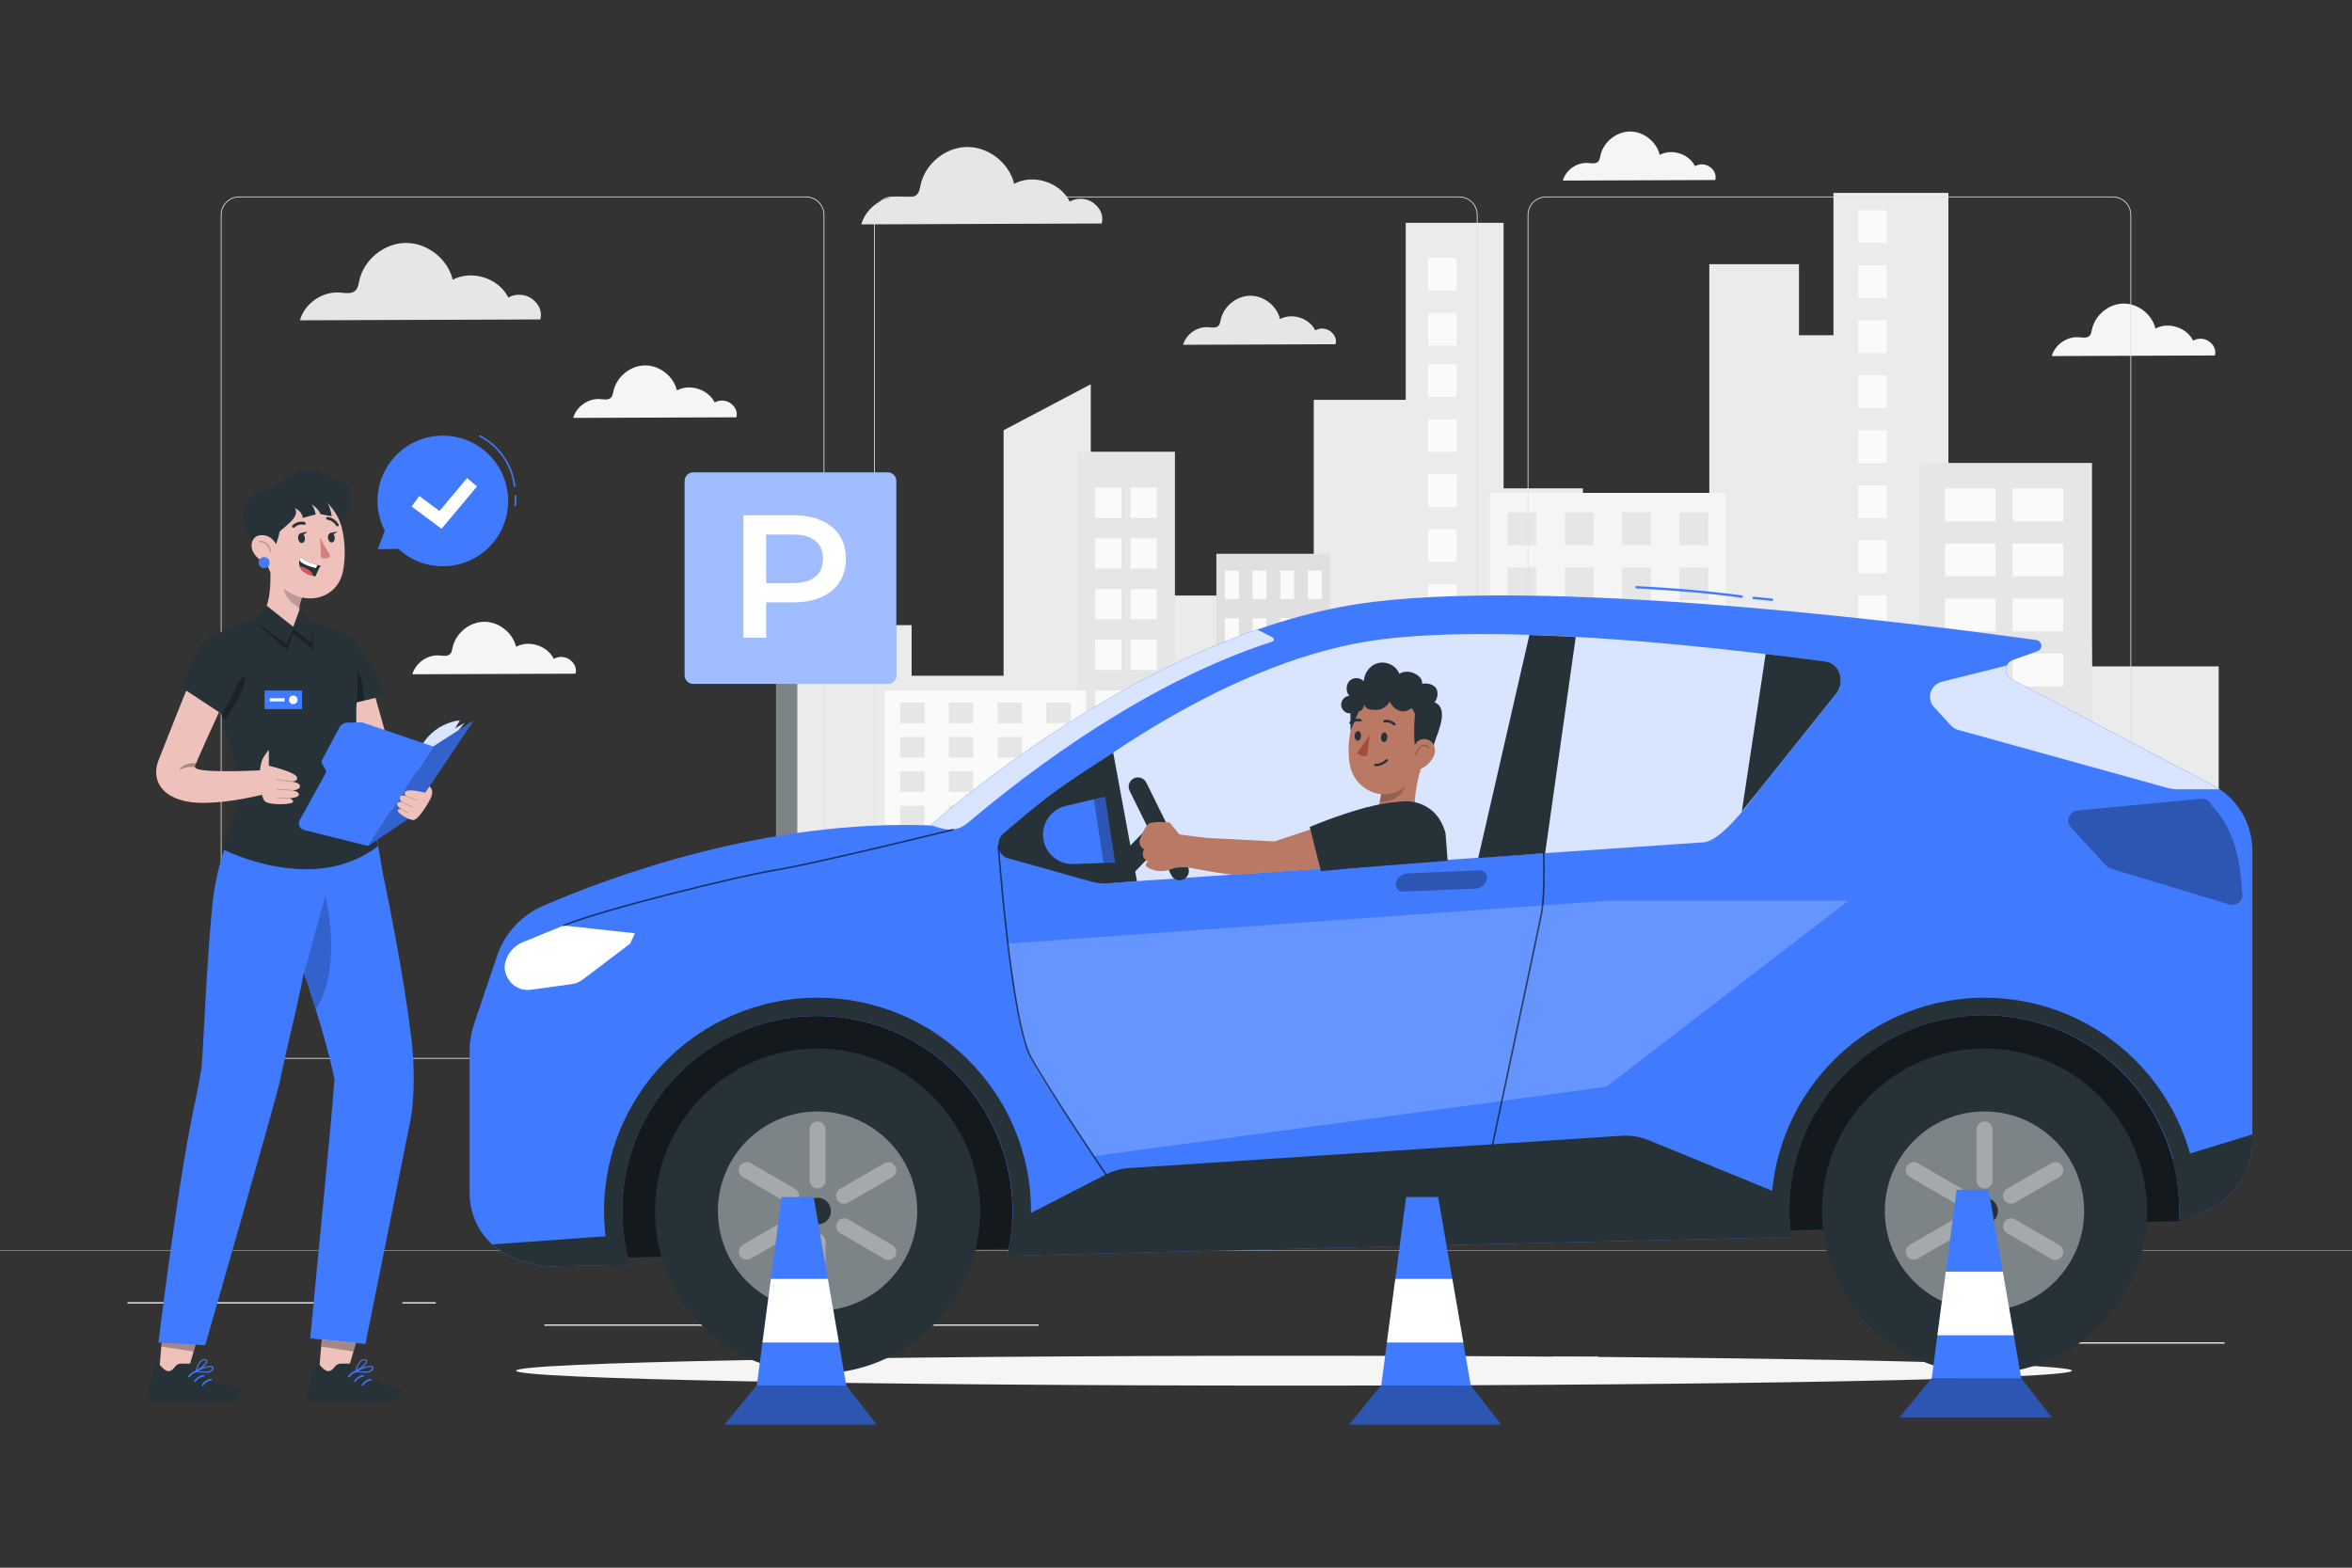<?xml version="1.0" encoding="utf-8"?>
<!-- Generator: Adobe Illustrator 27.5.0, SVG Export Plug-In . SVG Version: 6.00 Build 0)  -->
<svg version="1.1" xmlns="http://www.w3.org/2000/svg" xmlns:xlink="http://www.w3.org/1999/xlink" x="0px" y="0px"
	 viewBox="0 0 750 500" style="enable-background:new 0 0 750 500;" xml:space="preserve">
<rect x="0" y="0" width="750" height="500" fill="#333333" stroke="none"/>
<g id="Background_complete">
	<g>
		<g>
			<path style="fill:#E6E6E6;" d="M348.691,64.746c-2.14-1.616-5.261-1.8-7.575-0.444c-3.071-6.207-11.63-8.946-17.734-5.676
				c-1.592-6.688-8.182-11.829-15.056-11.746c-6.875,0.083-13.338,5.38-14.769,12.105c-0.228,1.069-0.378,2.239-1.142,3.02
				c-1.242,1.268-3.315,0.843-5.084,0.704c-5.567-0.434-11.169,3.474-12.684,8.85l76.669-0.279
				C351.986,68.684,350.831,66.363,348.691,64.746z"/>
		</g>
	</g>
	<g>
		<g>
			<path style="fill:#E6E6E6;" d="M424.218,105.647c-1.357-1.025-3.336-1.141-4.803-0.282c-1.948-3.935-7.375-5.672-11.245-3.599
				c-1.01-4.241-5.188-7.5-9.547-7.448c-4.359,0.052-8.458,3.412-9.365,7.676c-0.144,0.677-0.24,1.42-0.724,1.915
				c-0.787,0.804-2.102,0.534-3.224,0.447c-3.53-0.275-7.082,2.203-8.042,5.611l48.615-0.177
				C426.308,108.144,425.575,106.672,424.218,105.647z"/>
		</g>
	</g>
	<g>
		<g>
			<path style="fill:#F5F5F5;" d="M545.298,53.276c-1.357-1.025-3.336-1.141-4.803-0.282c-1.948-3.936-7.375-5.672-11.245-3.599
				c-1.01-4.241-5.188-7.5-9.547-7.448c-4.359,0.052-8.458,3.412-9.365,7.676c-0.144,0.677-0.24,1.42-0.724,1.915
				c-0.787,0.804-2.102,0.534-3.224,0.447c-3.53-0.275-7.082,2.203-8.042,5.611l48.615-0.177
				C547.387,55.772,546.654,54.301,545.298,53.276z"/>
		</g>
	</g>
	<g>
		<g>
			<path style="fill:#E6E6E6;" d="M169.68,95.347c-2.14-1.617-5.261-1.8-7.575-0.444c-3.071-6.207-11.63-8.946-17.734-5.676
				c-1.592-6.688-8.182-11.829-15.056-11.746c-6.875,0.083-13.338,5.38-14.769,12.105c-0.227,1.069-0.378,2.239-1.142,3.02
				c-1.242,1.268-3.315,0.843-5.084,0.704c-5.567-0.434-11.169,3.474-12.684,8.85l76.67-0.279
				C172.975,99.285,171.82,96.964,169.68,95.347z"/>
		</g>
	</g>
	<g>
		<g>
			<path style="fill:#F5F5F5;" d="M233.033,128.665c-1.452-1.097-3.57-1.221-5.141-0.301c-2.084-4.212-7.892-6.07-12.035-3.851
				c-1.081-4.538-5.552-8.027-10.217-7.971c-4.665,0.056-9.051,3.651-10.022,8.214c-0.154,0.725-0.257,1.52-0.775,2.049
				c-0.843,0.861-2.249,0.572-3.45,0.478c-3.778-0.295-7.579,2.358-8.607,6.005l52.028-0.189
				C235.269,131.338,234.485,129.762,233.033,128.665z"/>
		</g>
	</g>
	<g>
		<g>
			<path style="fill:#F5F5F5;" d="M181.743,210.433c-1.452-1.097-3.57-1.221-5.14-0.301c-2.084-4.212-7.892-6.07-12.035-3.852
				c-1.081-4.538-5.552-8.027-10.217-7.971c-4.665,0.056-9.051,3.651-10.023,8.214c-0.154,0.725-0.257,1.52-0.775,2.049
				c-0.843,0.861-2.249,0.572-3.45,0.478c-3.778-0.295-7.579,2.358-8.607,6.005l52.028-0.189
				C183.979,213.105,183.195,211.53,181.743,210.433z"/>
		</g>
	</g>
	<g>
		<g>
			<path style="fill:#F5F5F5;" d="M704.504,108.944c-1.452-1.097-3.57-1.221-5.141-0.301c-2.084-4.212-7.892-6.071-12.034-3.852
				c-1.081-4.538-5.552-8.027-10.217-7.971c-4.665,0.056-9.051,3.651-10.022,8.214c-0.154,0.725-0.257,1.52-0.775,2.049
				c-0.843,0.861-2.249,0.572-3.45,0.478c-3.778-0.295-7.579,2.358-8.607,6.005l52.028-0.189
				C706.74,111.616,705.956,110.041,704.504,108.944z"/>
		</g>
	</g>
	<g id="freepik--background-complete--inject-481">
		<polygon style="fill:#EBEBEB;" points="667.089,212.536 666.246,166.353 640.359,166.353 640.359,176.885 621.3,176.885 
			621.3,61.52 584.652,61.52 584.652,106.927 573.657,106.927 573.657,84.253 545.062,84.253 545.062,194.833 504.741,194.833 
			504.741,155.764 479.46,155.764 479.46,71.056 448.258,71.056 448.258,127.528 418.933,127.528 418.933,249.184 396.212,249.184 
			396.212,189.943 372.75,189.943 372.75,151.824 347.828,151.824 347.828,122.557 320.021,137.225 320.021,215.526 
			290.696,215.526 290.696,199.374 251.522,199.374 251.522,312.862 707.49,313.082 707.49,212.536 		"/>
		<path style="fill:#E6E6E6;" d="M374.662,312.922V144.073h-31.156v169.01C353.366,312.839,374.662,312.922,374.662,312.922z"/>
		<path style="fill:#FAFAFA;" d="M346.287,313.082v-92.864h-64.119v92.659L346.287,313.082z"/>
		<path style="fill:#E0E0E0;" d="M424.193,312.946V176.619H387.87v136.309L424.193,312.946z"/>
		<rect x="390.628" y="181.96" style="fill:#FAFAFA;" width="4.403" height="9.084"/>
		<rect x="399.433" y="181.96" style="fill:#FAFAFA;" width="4.403" height="9.084"/>
		<rect x="408.239" y="181.96" style="fill:#FAFAFA;" width="4.403" height="9.084"/>
		<rect x="417.045" y="181.96" style="fill:#FAFAFA;" width="4.403" height="9.084"/>
		<rect x="390.628" y="197.196" style="fill:#FAFAFA;" width="4.403" height="9.084"/>
		<rect x="399.433" y="197.196" style="fill:#FAFAFA;" width="4.403" height="9.084"/>
		<rect x="408.239" y="197.196" style="fill:#FAFAFA;" width="4.403" height="9.084"/>
		<rect x="417.045" y="197.196" style="fill:#FAFAFA;" width="4.403" height="9.084"/>
		<rect x="390.628" y="212.421" style="fill:#FAFAFA;" width="4.403" height="9.084"/>
		<rect x="399.433" y="212.421" style="fill:#FAFAFA;" width="4.403" height="9.084"/>
		<rect x="408.239" y="212.421" style="fill:#FAFAFA;" width="4.403" height="9.084"/>
		<rect x="417.045" y="212.421" style="fill:#FAFAFA;" width="4.403" height="9.084"/>
		<rect x="390.628" y="227.645" style="fill:#FAFAFA;" width="4.403" height="9.084"/>
		<rect x="399.433" y="227.645" style="fill:#FAFAFA;" width="4.403" height="9.084"/>
		<rect x="408.239" y="227.645" style="fill:#FAFAFA;" width="4.403" height="9.084"/>
		<rect x="417.045" y="227.645" style="fill:#FAFAFA;" width="4.403" height="9.084"/>
		<rect x="390.628" y="242.87" style="fill:#FAFAFA;" width="4.403" height="9.084"/>
		<rect x="399.433" y="242.87" style="fill:#FAFAFA;" width="4.403" height="9.084"/>
		<rect x="408.239" y="242.87" style="fill:#FAFAFA;" width="4.403" height="9.084"/>
		<rect x="417.045" y="242.87" style="fill:#FAFAFA;" width="4.403" height="9.084"/>
		<rect x="390.628" y="258.094" style="fill:#FAFAFA;" width="4.403" height="9.084"/>
		<rect x="399.433" y="258.094" style="fill:#FAFAFA;" width="4.403" height="9.084"/>
		<rect x="408.239" y="258.094" style="fill:#FAFAFA;" width="4.403" height="9.084"/>
		<rect x="417.045" y="258.094" style="fill:#FAFAFA;" width="4.403" height="9.084"/>
		<rect x="390.628" y="273.318" style="fill:#FAFAFA;" width="4.403" height="9.084"/>
		<rect x="399.433" y="273.318" style="fill:#FAFAFA;" width="4.403" height="9.084"/>
		<rect x="408.239" y="273.318" style="fill:#FAFAFA;" width="4.403" height="9.084"/>
		<rect x="417.045" y="273.318" style="fill:#FAFAFA;" width="4.403" height="9.084"/>
		<rect x="390.628" y="288.554" style="fill:#FAFAFA;" width="4.403" height="9.084"/>
		<rect x="399.433" y="288.554" style="fill:#FAFAFA;" width="4.403" height="9.084"/>
		<rect x="408.239" y="288.554" style="fill:#FAFAFA;" width="4.403" height="9.084"/>
		<rect x="417.045" y="288.554" style="fill:#FAFAFA;" width="4.403" height="9.084"/>
		<path style="fill:#F5F5F5;" d="M550.415,313.007V157.2h-75.311v155.859C475.104,313.059,549.838,313.082,550.415,313.007z"/>
		<rect x="480.758" y="163.411" style="fill:#E6E6E6;" width="9.13" height="10.462"/>
		<rect x="499.029" y="163.411" style="fill:#E6E6E6;" width="9.13" height="10.462"/>
		<rect x="517.289" y="163.411" style="fill:#E6E6E6;" width="9.13" height="10.462"/>
		<rect x="535.561" y="163.411" style="fill:#E6E6E6;" width="9.13" height="10.462"/>
		<rect x="480.758" y="180.964" style="fill:#E6E6E6;" width="9.13" height="10.462"/>
		<rect x="499.029" y="180.964" style="fill:#E6E6E6;" width="9.13" height="10.462"/>
		<rect x="517.289" y="180.964" style="fill:#E6E6E6;" width="9.13" height="10.462"/>
		<rect x="535.561" y="180.964" style="fill:#E6E6E6;" width="9.13" height="10.462"/>
		<rect x="480.758" y="198.505" style="fill:#E6E6E6;" width="9.13" height="10.462"/>
		<rect x="499.029" y="198.505" style="fill:#E6E6E6;" width="9.13" height="10.462"/>
		<rect x="517.289" y="198.505" style="fill:#E6E6E6;" width="9.13" height="10.462"/>
		<rect x="535.561" y="198.505" style="fill:#E6E6E6;" width="9.13" height="10.462"/>
		<rect x="480.758" y="216.047" style="fill:#E6E6E6;" width="9.13" height="10.462"/>
		<rect x="499.029" y="216.047" style="fill:#E6E6E6;" width="9.13" height="10.462"/>
		<rect x="517.289" y="216.047" style="fill:#E6E6E6;" width="9.13" height="10.462"/>
		<rect x="535.561" y="216.047" style="fill:#E6E6E6;" width="9.13" height="10.462"/>
		<rect x="480.758" y="233.6" style="fill:#E6E6E6;" width="9.13" height="10.462"/>
		<rect x="499.029" y="233.6" style="fill:#E6E6E6;" width="9.13" height="10.462"/>
		<rect x="517.289" y="233.6" style="fill:#E6E6E6;" width="9.13" height="10.462"/>
		<rect x="535.561" y="233.6" style="fill:#E6E6E6;" width="9.13" height="10.462"/>
		<rect x="480.758" y="251.142" style="fill:#E6E6E6;" width="9.13" height="10.462"/>
		<rect x="499.029" y="251.142" style="fill:#E6E6E6;" width="9.13" height="10.462"/>
		<rect x="517.289" y="251.142" style="fill:#E6E6E6;" width="9.13" height="10.462"/>
		<rect x="535.561" y="251.142" style="fill:#E6E6E6;" width="9.13" height="10.462"/>
		<rect x="480.758" y="268.695" style="fill:#E6E6E6;" width="9.13" height="10.462"/>
		<rect x="499.029" y="268.695" style="fill:#E6E6E6;" width="9.13" height="10.462"/>
		<rect x="517.289" y="268.695" style="fill:#E6E6E6;" width="9.13" height="10.462"/>
		<rect x="535.561" y="268.695" style="fill:#E6E6E6;" width="9.13" height="10.462"/>
		<rect x="480.758" y="286.237" style="fill:#E6E6E6;" width="9.13" height="10.462"/>
		<rect x="499.029" y="286.237" style="fill:#E6E6E6;" width="9.13" height="10.462"/>
		<rect x="517.289" y="286.237" style="fill:#E6E6E6;" width="9.13" height="10.462"/>
		<rect x="535.561" y="286.237" style="fill:#E6E6E6;" width="9.13" height="10.462"/>
		<rect x="349.251" y="155.549" style="fill:#FAFAFA;" width="8.413" height="9.641"/>
		<rect x="349.251" y="171.714" style="fill:#FAFAFA;" width="8.413" height="9.641"/>
		<rect x="349.251" y="187.889" style="fill:#FAFAFA;" width="8.413" height="9.641"/>
		<rect x="349.251" y="204.054" style="fill:#FAFAFA;" width="8.413" height="9.641"/>
		<rect x="349.251" y="220.219" style="fill:#FAFAFA;" width="8.413" height="9.641"/>
		<rect x="349.251" y="236.394" style="fill:#FAFAFA;" width="8.413" height="9.641"/>
		<rect x="349.251" y="252.559" style="fill:#FAFAFA;" width="8.413" height="9.641"/>
		<rect x="349.251" y="268.735" style="fill:#FAFAFA;" width="8.413" height="9.641"/>
		<rect x="360.504" y="155.549" style="fill:#FAFAFA;" width="8.413" height="9.641"/>
		<rect x="360.504" y="171.714" style="fill:#FAFAFA;" width="8.413" height="9.641"/>
		<rect x="360.504" y="187.889" style="fill:#FAFAFA;" width="8.413" height="9.641"/>
		<rect x="360.504" y="204.054" style="fill:#FAFAFA;" width="8.413" height="9.641"/>
		<rect x="360.504" y="220.219" style="fill:#FAFAFA;" width="8.413" height="9.641"/>
		<rect x="360.504" y="236.394" style="fill:#FAFAFA;" width="8.413" height="9.641"/>
		<rect x="360.504" y="252.559" style="fill:#FAFAFA;" width="8.413" height="9.641"/>
		<rect x="360.504" y="268.735" style="fill:#FAFAFA;" width="8.413" height="9.641"/>
		<rect x="455.395" y="82.262" style="fill:#FAFAFA;" width="9.13" height="10.462"/>
		<rect x="455.395" y="99.803" style="fill:#FAFAFA;" width="9.13" height="10.462"/>
		<rect x="455.395" y="116.15" style="fill:#FAFAFA;" width="9.13" height="10.462"/>
		<rect x="455.395" y="133.692" style="fill:#FAFAFA;" width="9.13" height="10.462"/>
		<rect x="455.395" y="151.233" style="fill:#FAFAFA;" width="9.13" height="10.462"/>
		<rect x="455.395" y="168.786" style="fill:#FAFAFA;" width="9.13" height="10.462"/>
		<rect x="455.395" y="186.328" style="fill:#FAFAFA;" width="9.13" height="10.462"/>
		<rect x="455.395" y="203.882" style="fill:#FAFAFA;" width="9.13" height="10.462"/>
		<rect x="592.542" y="67.047" style="fill:#FAFAFA;" width="9.13" height="10.462"/>
		<rect x="592.542" y="84.589" style="fill:#FAFAFA;" width="9.13" height="10.462"/>
		<rect x="592.542" y="102.142" style="fill:#FAFAFA;" width="9.13" height="10.462"/>
		<rect x="592.542" y="119.684" style="fill:#FAFAFA;" width="9.13" height="10.462"/>
		<rect x="592.542" y="137.237" style="fill:#FAFAFA;" width="9.13" height="10.462"/>
		<rect x="592.542" y="154.779" style="fill:#FAFAFA;" width="9.13" height="10.462"/>
		<rect x="592.542" y="172.332" style="fill:#FAFAFA;" width="9.13" height="10.462"/>
		<rect x="592.542" y="189.874" style="fill:#FAFAFA;" width="9.13" height="10.462"/>
		<rect x="612.1" y="147.653" style="fill:#E6E6E6;" width="54.989" height="165.429"/>
		<rect x="620.234" y="155.81" style="fill:#FAFAFA;" width="16.117" height="10.462"/>
		<rect x="620.234" y="173.363" style="fill:#FAFAFA;" width="16.117" height="10.462"/>
		<rect x="620.234" y="190.905" style="fill:#FAFAFA;" width="16.117" height="10.462"/>
		<rect x="620.234" y="208.458" style="fill:#FAFAFA;" width="16.117" height="10.462"/>
		<rect x="620.234" y="226" style="fill:#FAFAFA;" width="16.117" height="10.462"/>
		<rect x="620.234" y="243.542" style="fill:#FAFAFA;" width="16.117" height="10.462"/>
		<rect x="620.234" y="261.095" style="fill:#FAFAFA;" width="16.117" height="10.462"/>
		<rect x="620.234" y="278.637" style="fill:#FAFAFA;" width="16.117" height="10.462"/>
		<rect x="641.796" y="155.81" style="fill:#FAFAFA;" width="16.117" height="10.462"/>
		<rect x="641.796" y="173.363" style="fill:#FAFAFA;" width="16.117" height="10.462"/>
		<rect x="641.796" y="190.905" style="fill:#FAFAFA;" width="16.117" height="10.462"/>
		<rect x="641.796" y="208.458" style="fill:#FAFAFA;" width="16.117" height="10.462"/>
		<rect x="641.796" y="226" style="fill:#FAFAFA;" width="16.117" height="10.462"/>
		<rect x="641.796" y="243.542" style="fill:#FAFAFA;" width="16.117" height="10.462"/>
		<rect x="641.796" y="261.095" style="fill:#FAFAFA;" width="16.117" height="10.462"/>
		<rect x="641.796" y="278.637" style="fill:#FAFAFA;" width="16.117" height="10.462"/>
		<path style="fill:#E0E0E0;" d="M582.115,313.022V198.505h-23.984V313.01L582.115,313.022z"/>
		<rect x="559.95" y="203.14" style="fill:#FAFAFA;" width="2.908" height="7.798"/>
		<rect x="565.766" y="203.14" style="fill:#FAFAFA;" width="2.908" height="7.798"/>
		<rect x="571.571" y="203.14" style="fill:#FAFAFA;" width="2.908" height="7.798"/>
		<rect x="577.388" y="203.14" style="fill:#FAFAFA;" width="2.908" height="7.798"/>
		<rect x="559.95" y="216.221" style="fill:#FAFAFA;" width="2.908" height="7.798"/>
		<rect x="565.766" y="216.221" style="fill:#FAFAFA;" width="2.908" height="7.798"/>
		<rect x="571.571" y="216.221" style="fill:#FAFAFA;" width="2.908" height="7.798"/>
		<rect x="577.388" y="216.221" style="fill:#FAFAFA;" width="2.908" height="7.798"/>
		<rect x="559.95" y="229.302" style="fill:#FAFAFA;" width="2.908" height="7.798"/>
		<rect x="565.766" y="229.302" style="fill:#FAFAFA;" width="2.908" height="7.798"/>
		<rect x="571.571" y="229.302" style="fill:#FAFAFA;" width="2.908" height="7.798"/>
		<rect x="577.388" y="229.302" style="fill:#FAFAFA;" width="2.908" height="7.798"/>
		<rect x="559.95" y="242.383" style="fill:#FAFAFA;" width="2.908" height="7.798"/>
		<rect x="565.766" y="242.383" style="fill:#FAFAFA;" width="2.908" height="7.798"/>
		<rect x="571.571" y="242.383" style="fill:#FAFAFA;" width="2.908" height="7.798"/>
		<rect x="577.388" y="242.383" style="fill:#FAFAFA;" width="2.908" height="7.798"/>
		<rect x="559.95" y="255.475" style="fill:#FAFAFA;" width="2.908" height="7.798"/>
		<rect x="565.766" y="255.475" style="fill:#FAFAFA;" width="2.908" height="7.798"/>
		<rect x="571.571" y="255.475" style="fill:#FAFAFA;" width="2.908" height="7.798"/>
		<rect x="577.388" y="255.475" style="fill:#FAFAFA;" width="2.908" height="7.798"/>
		<rect x="559.95" y="268.556" style="fill:#FAFAFA;" width="2.908" height="7.798"/>
		<rect x="565.766" y="268.556" style="fill:#FAFAFA;" width="2.908" height="7.798"/>
		<rect x="571.571" y="268.556" style="fill:#FAFAFA;" width="2.908" height="7.798"/>
		<rect x="577.388" y="268.556" style="fill:#FAFAFA;" width="2.908" height="7.798"/>
		<rect x="559.95" y="281.637" style="fill:#FAFAFA;" width="2.908" height="7.798"/>
		<rect x="565.766" y="281.637" style="fill:#FAFAFA;" width="2.908" height="7.798"/>
		<rect x="571.571" y="281.637" style="fill:#FAFAFA;" width="2.908" height="7.798"/>
		<rect x="577.388" y="281.637" style="fill:#FAFAFA;" width="2.908" height="7.798"/>
		<rect x="559.95" y="294.718" style="fill:#FAFAFA;" width="2.908" height="7.798"/>
		<rect x="565.766" y="294.718" style="fill:#FAFAFA;" width="2.908" height="7.798"/>
		<rect x="571.571" y="294.718" style="fill:#FAFAFA;" width="2.908" height="7.798"/>
		<rect x="577.388" y="294.718" style="fill:#FAFAFA;" width="2.908" height="7.798"/>
		<rect x="287.023" y="224.1" style="fill:#E6E6E6;" width="7.774" height="6.546"/>
		<rect x="302.572" y="224.1" style="fill:#E6E6E6;" width="7.774" height="6.546"/>
		<rect x="318.109" y="224.1" style="fill:#E6E6E6;" width="7.774" height="6.546"/>
		<rect x="333.658" y="224.1" style="fill:#E6E6E6;" width="7.774" height="6.546"/>
		<rect x="287.023" y="235.072" style="fill:#E6E6E6;" width="7.774" height="6.546"/>
		<rect x="302.572" y="235.072" style="fill:#E6E6E6;" width="7.774" height="6.546"/>
		<rect x="318.109" y="235.072" style="fill:#E6E6E6;" width="7.774" height="6.546"/>
		<rect x="333.658" y="235.072" style="fill:#E6E6E6;" width="7.774" height="6.546"/>
		<rect x="287.023" y="246.044" style="fill:#E6E6E6;" width="7.774" height="6.546"/>
		<rect x="302.572" y="246.044" style="fill:#E6E6E6;" width="7.774" height="6.546"/>
		<rect x="318.109" y="246.044" style="fill:#E6E6E6;" width="7.774" height="6.546"/>
		<rect x="333.658" y="246.044" style="fill:#E6E6E6;" width="7.774" height="6.546"/>
		<rect x="287.023" y="257.016" style="fill:#E6E6E6;" width="7.774" height="6.546"/>
		<rect x="302.572" y="257.016" style="fill:#E6E6E6;" width="7.774" height="6.546"/>
		<rect x="318.109" y="257.016" style="fill:#E6E6E6;" width="7.774" height="6.546"/>
		<rect x="333.658" y="257.016" style="fill:#E6E6E6;" width="7.774" height="6.546"/>
		<rect x="287.023" y="267.977" style="fill:#E6E6E6;" width="7.774" height="6.546"/>
		<rect x="302.572" y="267.977" style="fill:#E6E6E6;" width="7.774" height="6.546"/>
		<rect x="318.109" y="267.977" style="fill:#E6E6E6;" width="7.774" height="6.546"/>
		<rect x="333.658" y="267.977" style="fill:#E6E6E6;" width="7.774" height="6.546"/>
		<rect x="287.023" y="278.949" style="fill:#E6E6E6;" width="7.774" height="6.546"/>
		<rect x="302.572" y="278.949" style="fill:#E6E6E6;" width="7.774" height="6.546"/>
		<rect x="318.109" y="278.949" style="fill:#E6E6E6;" width="7.774" height="6.546"/>
		<rect x="333.658" y="278.949" style="fill:#E6E6E6;" width="7.774" height="6.546"/>
		<rect x="287.023" y="289.922" style="fill:#E6E6E6;" width="7.774" height="6.546"/>
		<rect x="302.572" y="289.922" style="fill:#E6E6E6;" width="7.774" height="6.546"/>
		<rect x="318.109" y="289.922" style="fill:#E6E6E6;" width="7.774" height="6.546"/>
		<rect x="333.658" y="289.922" style="fill:#E6E6E6;" width="7.774" height="6.546"/>
	</g>
	<g>
		<g>
			<g>
				<g>
					<g>
						<g>
							<path style="fill:#E0E0E0;" d="M673.734,337.672H492.988c-3.232,0-5.862-2.63-5.862-5.862V68.537
								c0-3.232,2.63-5.862,5.862-5.862h180.746c3.232,0,5.862,2.629,5.862,5.862V331.81
								C679.596,335.043,676.966,337.672,673.734,337.672z M492.988,62.925c-3.095,0-5.612,2.518-5.612,5.612V331.81
								c0,3.095,2.518,5.612,5.612,5.612h180.746c3.095,0,5.612-2.517,5.612-5.612V68.537c0-3.094-2.518-5.612-5.612-5.612H492.988z
								"/>
						</g>
					</g>
					<g>
						<g>
							<path style="fill:#E0E0E0;" d="M465.306,337.672H284.56c-3.232,0-5.862-2.63-5.862-5.862V68.537
								c0-3.232,2.629-5.862,5.862-5.862h180.747c3.232,0,5.862,2.629,5.862,5.862V331.81
								C471.168,335.043,468.538,337.672,465.306,337.672z M284.56,62.925c-3.094,0-5.612,2.518-5.612,5.612V331.81
								c0,3.095,2.518,5.612,5.612,5.612h180.747c3.095,0,5.612-2.517,5.612-5.612V68.537c0-3.094-2.518-5.612-5.612-5.612H284.56z"
								/>
						</g>
					</g>
				</g>
				<g>
					<g>
						<g>
							<path style="fill:#E0E0E0;" d="M257.012,337.672H76.266c-3.232,0-5.862-2.63-5.862-5.862V68.537
								c0-3.232,2.629-5.862,5.862-5.862h180.746c3.232,0,5.862,2.629,5.862,5.862V331.81
								C262.875,335.043,260.245,337.672,257.012,337.672z M76.266,62.925c-3.094,0-5.612,2.518-5.612,5.612V331.81
								c0,3.095,2.518,5.612,5.612,5.612h180.746c3.095,0,5.612-2.517,5.612-5.612V68.537c0-3.094-2.518-5.612-5.612-5.612H76.266z"
								/>
						</g>
					</g>
				</g>
			</g>
			<g>
				<g>
					<rect y="398.742" style="fill:#E0E0E0;" width="750" height="0.12"/>
				</g>
			</g>
		</g>
		<g>
			<rect x="653.626" y="428.118" style="fill:#EBEBEB;" width="55.729" height="0.421"/>
			<rect x="495.044" y="432.684" style="fill:#EBEBEB;" width="14.627" height="0.421"/>
			<rect x="40.645" y="415.321" style="fill:#EBEBEB;" width="72.674" height="0.421"/>
			<rect x="128.299" y="415.321" style="fill:#EBEBEB;" width="10.656" height="0.421"/>
			<rect x="173.586" y="422.425" style="fill:#EBEBEB;" width="157.613" height="0.421"/>
		</g>
	</g>
</g>
<g id="Background_simple" style="display:none;">
	<g style="display:inline;">
		<path style="fill:#407BFF;" d="M310.766,91.826c-21.564,2.847-42.358,8.907-60.801,18.413
			c-21.736,11.204-43.946,28.659-37.386,51.49c12.11,42.149,70.206,42.917,58.607,71.257c-13.139,32.101-4.328,69.757,54.63,80.228
			c111.982,19.889,247.351-96.484,209.331-160.43C511.477,112.975,425.266,76.712,310.766,91.826z"/>
		<path style="opacity:0.9;fill:#FFFFFF;" d="M310.766,91.826c-21.564,2.847-42.358,8.907-60.801,18.413
			c-21.736,11.204-43.946,28.659-37.386,51.49c12.11,42.149,70.206,42.917,58.607,71.257c-13.139,32.101-4.328,69.757,54.63,80.228
			c111.982,19.889,247.351-96.484,209.331-160.43C511.477,112.975,425.266,76.712,310.766,91.826z"/>
	</g>
</g>
<g id="Shadow">
	<g>
		<g>
			<path style="fill:#F5F5F5;" d="M660.715,437.17c0,2.628-111.066,4.759-248.074,4.759s-248.074-2.131-248.074-4.759
				c0-2.628,111.066-4.759,248.074-4.759S660.715,434.542,660.715,437.17z"/>
		</g>
	</g>
</g>
<g id="Sign">
	<g>
		<g>
			<g>
				<rect x="247.452" y="215.044" style="fill:#263238;" width="6.743" height="188.279"/>
			</g>
		</g>
		<g style="opacity:0.4;enable-background:new    ;">
			<g>
				<rect x="247.452" y="215.044" style="fill:#FFFFFF;" width="6.743" height="188.279"/>
			</g>
		</g>
		<g>
			<g>
				<path style="fill:#407BFF;" d="M283.046,218.129h-61.969c-1.521,0-2.754-1.233-2.754-2.754v-61.969
					c0-1.521,1.233-2.754,2.754-2.754h61.969c1.521,0,2.754,1.233,2.754,2.754v61.969
					C285.799,216.896,284.566,218.129,283.046,218.129z"/>
			</g>
			<g style="opacity:0.5;enable-background:new    ;">
				<path style="fill:#FFFFFF;" d="M283.046,218.129h-61.969c-1.521,0-2.754-1.233-2.754-2.754v-61.969
					c0-1.521,1.233-2.754,2.754-2.754h61.969c1.521,0,2.754,1.233,2.754,2.754v61.969
					C285.799,216.896,284.566,218.129,283.046,218.129z"/>
			</g>
			<g>
				<path style="fill:#FFFFFF;" d="M261.958,166.018c2.509,1.115,4.433,2.714,5.771,4.795c1.338,2.082,2.007,4.554,2.007,7.416
					c0,2.825-0.669,5.288-2.007,7.388c-1.338,2.1-3.262,3.708-5.771,4.823c-2.51,1.115-5.456,1.673-8.838,1.673h-8.81v11.263h-7.249
					v-39.031h16.059C256.503,164.345,259.449,164.902,261.958,166.018z M259.979,183.972c1.635-1.338,2.453-3.252,2.453-5.743
					c0-2.49-0.818-4.405-2.453-5.743c-1.636-1.338-4.034-2.007-7.193-2.007h-8.475v15.501h8.475
					C255.945,185.979,258.343,185.31,259.979,183.972z"/>
			</g>
		</g>
	</g>
</g>
<g id="Speech_Bubble">
	<g>
		<g>
			<g>
				<path style="fill:#407BFF;" d="M156.733,173.669c7.674-8.574,6.943-21.746-1.631-29.419c-8.574-7.674-21.746-6.943-29.419,1.631
					c-5.924,6.619-6.818,15.97-2.982,23.425l-2.243,5.842l6.611-0.09c0.085,0.079,0.159,0.165,0.246,0.243
					C135.888,182.973,149.06,182.243,156.733,173.669z"/>
			</g>
			<path style="fill:none;stroke:#407BFF;stroke-width:0.5;stroke-linecap:round;stroke-linejoin:round;stroke-miterlimit:10;" d="
				M152.98,139.061c6.059,3.029,10.388,9.276,11.095,16.013"/>
			<path style="fill:none;stroke:#407BFF;stroke-width:0.5;stroke-linecap:round;stroke-linejoin:round;stroke-miterlimit:10;" d="
				M164.291,158.175c0.184,1.017,0.155,2.071-0.084,3.076"/>
		</g>
		<g>
			<polygon style="fill:#FFFFFF;" points="140.797,168.646 131.248,161.536 133.729,158.204 140.132,162.972 148.93,152.476 
				152.114,155.145 			"/>
		</g>
	</g>
</g>
<g id="Character_2_00000020377495237311175840000001794203327372665244_">
	<g>
		<g>
			<g>
				<g>
					<polygon style="fill:#263238;" points="695.825,389.446 169.97,401.772 169.97,311.832 700.884,311.832 					"/>
					<polygon style="opacity:0.5;enable-background:new    ;" points="695.825,389.446 169.97,401.772 169.97,311.832 
						700.884,311.832 					"/>
					<g id="freepik--Car--inject-7">
						<path style="fill:#407BFF;" d="M149.744,334.908v45.614c-0.003,9.772,6.364,18.404,15.702,21.285l3.717,1.13
							c2.289,0.71,4.678,1.041,7.073,0.982l24.559-0.573c-2.917-10.207-3.174-20.991-0.746-31.326
							c7.859-33.45,41.347-54.196,74.798-46.337c33.45,7.859,54.196,41.347,46.337,74.798l249.897-5.943
							c-0.404-2.919-0.601-5.864-0.588-8.811c0.15-34.361,28.126-62.095,62.487-61.945c34.361,0.15,62.094,28.126,61.945,62.487
							c0,1.212-0.098,2.407-0.098,3.602c0.328-0.131,0.671-0.262,0.999-0.426l8.546-3.815c8.429-3.808,13.848-12.199,13.851-21.448
							v-92.899c0.001-8.738-4.841-16.758-12.574-20.826l-64.23-33.777c-0.735-0.392-1.3-1.041-1.588-1.823
							c-0.645-1.757,0.256-3.705,2.013-4.35l7.859-2.816c0.659-0.227,1.133-0.807,1.223-1.499c0.13-1.004-0.579-1.924-1.583-2.054
							c-30.519-4.257-149.221-19.778-211.618-12.149c-71.975,8.809-140.953,71.271-140.953,71.271
							c-52.966-1.981-102.412,16.455-123.696,25.705c-6.872,3-12.158,8.761-14.555,15.865l-7.286,21.579
							C150.281,329.144,149.777,332.013,149.744,334.908z"/>
						<path style="fill:#263238;" d="M571.146,394.538c-0.362-2.741-0.543-5.503-0.54-8.268c0-1.408,0.049-2.8,0.131-4.191
							l-45.189-18.485c-2.645-1.077-5.5-1.541-8.35-1.359L360.02,372.549c-2.569,0.162-5.078,0.853-7.368,2.03l-29.864,15.358
							c-0.213,3.551-0.722,7.078-1.523,10.544L571.146,394.538z"/>
						<path style="fill:#263238;" d="M718.239,364.182v-2.374l-25.558,7.826c1.49,5.419,2.245,11.014,2.243,16.635
							c0,1.212-0.098,2.407-0.098,3.602c0.328-0.131,0.671-0.262,0.999-0.426l8.563-3.815
							C712.817,381.823,718.236,373.432,718.239,364.182z"/>
						<path style="fill:#263238;" d="M156.997,396.895c2.439,2.256,5.355,3.935,8.53,4.912l3.717,1.13
							c2.289,0.71,4.678,1.041,7.073,0.982l24.559-0.573c-0.889-3.104-1.53-6.274-1.916-9.48L156.997,396.895z"/>
						<path style="fill:#263238;" d="M632.872,318.208c-2.825-0.001-5.646,0.174-8.449,0.525
							c-37.291,4.657-63.746,38.662-59.089,75.953l5.894-0.147c-0.405-2.919-0.601-5.864-0.588-8.811
							c0.15-34.361,28.126-62.095,62.487-61.945c34.361,0.15,62.094,28.126,61.945,62.487c0,1.212-0.098,2.407-0.098,3.602
							c0.327-0.131,0.671-0.262,0.999-0.426l4.912-2.227c0-0.327,0-0.639,0-0.95c-0.045-37.577-30.501-68.026-68.078-68.062
							L632.872,318.208z"/>
						<path style="fill:#263238;" d="M260.702,318.208c-5.813-0.001-11.601,0.742-17.225,2.211
							c-36.368,9.503-58.146,46.69-48.643,83.058l6.042-0.131c-2.917-10.207-3.174-20.991-0.745-31.326
							c7.859-33.45,41.347-54.196,74.798-46.337c33.45,7.859,54.196,41.347,46.337,74.798l6.025-0.147
							c0.98-4.635,1.474-9.359,1.473-14.096C328.755,348.657,298.283,318.199,260.702,318.208L260.702,318.208z"/>
						<path style="fill:#407BFF;" d="M319.93,265.876c-0.728,0.616-1.245,1.501-1.462,2.503c-0.515,2.374,0.753,4.766,2.833,5.343
							l25.977,7.281c2.301,0.652,4.688,0.832,7.048,0.532l192.607-23.863c4.687-0.595,9.057-3.02,12.367-6.863l25.267-29.436
							c0.842-0.973,1.375-2.237,1.514-3.592c0.345-3.35-1.756-6.372-4.693-6.75c-46.122-6.116-104.436-11.676-141.26-7.177
							C391.867,209.745,343.279,246.022,319.93,265.876z"/>
						<path style="opacity:0.8;fill:#FFFFFF;enable-background:new    ;" d="M320.798,265.876c-0.727,0.616-1.245,1.501-1.462,2.503
							c-0.515,2.374,0.753,4.766,2.833,5.343l25.977,7.281c2.301,0.652,4.688,0.832,7.049,0.532l49.083-3.365l139.212-9.543
							c4.687-0.595,11.932-9.209,17.055-16.202l24.89-31.052c0.842-0.973,1.375-2.237,1.514-3.592
							c0.345-3.35-1.756-6.372-4.693-6.75c-46.122-6.116-104.436-11.676-141.26-7.177
							C392.736,209.745,344.147,246.022,320.798,265.876z"/>
						<g style="opacity:0.3;">
							<path d="M446.62,284.227c-1.234-0.444-1.873-1.805-1.429-3.038l0,0c0.546-1.527,1.965-2.57,3.586-2.636l22.922-0.966
								c0.31-0.014,0.619,0.033,0.911,0.137c1.243,0.444,1.891,1.812,1.446,3.056l0,0c-0.556,1.527-1.978,2.568-3.602,2.636
								l-22.922,0.95C447.222,284.379,446.912,284.332,446.62,284.227z"/>
						</g>
						<path style="fill:#407BFF;" d="M617.085,218.554c-2.027,1.803-2.209,4.908-0.406,6.934l5.436,5.911
							c0.624,0.663,1.416,1.144,2.292,1.392l66.588,18.468c1.159,0.313,2.353,0.472,3.553,0.475h13.229
							c-0.688-0.459-1.392-0.884-2.129-1.277l-64.23-33.81c-0.001-0.001-0.003-0.001-0.004-0.002
							c-1.621-0.801-2.287-2.764-1.486-4.386l-20.859,5.223C618.334,217.681,617.655,218.048,617.085,218.554z"/>
						<path style="fill:#FFFFFF;enable-background:new    ;" d="M202.441,297.658l-22.72-2.474l-13.053,5.339
							c-2.744,1.122-4.794,3.479-5.525,6.353l0,0c-0.428,1.662-0.188,3.426,0.671,4.912l0.229,0.393
							c1.46,2.513,4.292,3.897,7.171,3.504l13.098-1.801c1.277-0.183,2.488-0.684,3.52-1.457l15.112-11.461L202.441,297.658z"/>
						<path style="fill:#407BFF;" d="M296.821,263.228l3.618,1.032c2.812,0.802,5.838,0.151,8.072-1.736
							c21.055-17.814,57.665-45.14,97.172-57.878c0.175-0.057,0.323-0.179,0.413-0.339c0.199-0.355,0.073-0.804-0.282-1.003
							l-4.912-2.521C343.909,220.544,296.821,263.228,296.821,263.228z"/>
						<path style="opacity:0.8;fill:#FFFFFF;enable-background:new    ;" d="M296.821,263.228l3.618,1.032
							c2.812,0.802,5.838,0.151,8.072-1.736c21.055-17.814,57.665-45.14,97.172-57.878c0.175-0.057,0.323-0.179,0.413-0.339
							c0.199-0.355,0.073-0.804-0.282-1.003l-4.912-2.521C343.909,220.544,296.821,263.228,296.821,263.228z"/>
						<path style="opacity:0.2;fill:#FFFFFF;enable-background:new    ;" d="M512.745,287.28l-191.479,13.693l3.604,23.615
							c1.104,7.235,3.786,14.138,7.856,20.22l16.004,23.919l163.427-22.096l77.263-59.351H512.745z"/>
						<circle style="fill:#263238;" cx="632.811" cy="386.263" r="51.836"/>
						<circle style="opacity:0.4;fill:#FFFFFF;enable-background:new    ;" cx="632.811" cy="386.263" r="31.779"/>
						<g style="opacity:0.3;">
							<path style="fill:#FFFFFF;" d="M635.36,360.22v16.291c0,1.401-1.136,2.538-2.538,2.538h-0.016
								c-1.402,0-2.538-1.136-2.538-2.538V360.22c0-1.402,1.136-2.538,2.538-2.538h0.016
								C634.224,357.682,635.36,358.819,635.36,360.22z"/>
						</g>
						<g style="opacity:0.3;">
							<path style="fill:#FFFFFF;" d="M635.36,396.027v16.291c0,1.402-1.136,2.538-2.538,2.538h-0.016
								c-1.402,0-2.538-1.136-2.538-2.538v-16.291c0-1.402,1.136-2.538,2.538-2.538h0.016
								C634.224,393.49,635.36,394.626,635.36,396.027z"/>
						</g>
						<g style="opacity:0.3;">
							<path style="fill:#FFFFFF;" d="M642.522,383.599c-1.218,0.694-2.767,0.27-3.461-0.948l0,0
								c-0.001-0.002-0.003-0.004-0.004-0.007c-0.698-1.215-0.278-2.767,0.937-3.465l14.097-8.186
								c1.221-0.704,2.782-0.287,3.487,0.933l0,0c0.693,1.217,0.277,2.766-0.933,3.471l-14.097,8.186
								C642.539,383.589,642.531,383.594,642.522,383.599z"/>
						</g>
						<g style="opacity:0.3;">
							<path style="fill:#FFFFFF;" d="M611.515,401.434c-1.215,0.698-2.767,0.278-3.464-0.937l0,0
								c-0.001-0.002-0.003-0.004-0.004-0.007c-0.698-1.215-0.278-2.767,0.937-3.464l14.097-8.186c0,0,0.001-0.001,0.001-0.001
								c1.212-0.705,2.765-0.294,3.47,0.918l0,0c0.707,1.217,0.297,2.776-0.917,3.487l-14.113,8.186
								C611.519,401.432,611.517,401.433,611.515,401.434z"/>
						</g>
						<g style="opacity:0.3;">
							<path style="fill:#FFFFFF;" d="M654.091,401.496l-14.097-8.186c-1.22-0.706-1.638-2.267-0.933-3.487l0,0
								c0.711-1.214,2.271-1.624,3.487-0.917l14.097,8.186c1.21,0.705,1.627,2.254,0.933,3.471l0,0
								C656.872,401.783,655.312,402.201,654.091,401.496z"/>
						</g>
						<g style="opacity:0.3;">
							<path style="fill:#FFFFFF;" d="M626.548,382.657c-0.702,1.213-2.254,1.628-3.467,0.927l-14.097-8.186
								c-0.002-0.001-0.004-0.003-0.007-0.004c-1.213-0.702-1.628-2.254-0.927-3.467l0,0c0.001-0.002,0.003-0.004,0.004-0.007
								c0.701-1.213,2.254-1.628,3.467-0.927l14.113,8.186c0,0,0.001,0.001,0.001,0.001c1.211,0.706,1.621,2.259,0.915,3.47l0,0
								C626.551,382.653,626.549,382.655,626.548,382.657z"/>
						</g>
						<path style="fill:#263238;" d="M628.549,386.253c0-2.351,1.906-4.257,4.257-4.257c0.005,0,0.011,0,0.016,0
							c2.36,0,4.273,1.913,4.273,4.273c0,2.36-1.913,4.273-4.273,4.273s-4.273-1.913-4.273-4.273
							C628.549,386.264,628.549,386.258,628.549,386.253z"/>
						<circle style="fill:#263238;" cx="260.701" cy="386.272" r="51.836"/>
						<circle style="opacity:0.4;fill:#FFFFFF;enable-background:new    ;" cx="260.701" cy="386.272" r="31.78"/>
						<g style="opacity:0.3;">
							<path style="fill:#FFFFFF;" d="M263.24,360.22v16.291c0,1.401-1.136,2.538-2.538,2.538h-0.016
								c-1.401,0-2.538-1.136-2.538-2.538V360.22c0-1.402,1.136-2.538,2.538-2.538h0.016
								C262.104,357.682,263.24,358.819,263.24,360.22z"/>
						</g>
						<g style="opacity:0.3;">
							<path style="fill:#FFFFFF;" d="M263.24,396.027v16.291c0,1.402-1.136,2.538-2.538,2.538h-0.016
								c-1.401,0-2.538-1.136-2.538-2.538v-16.291c0-1.402,1.136-2.538,2.538-2.538h0.016
								C262.104,393.49,263.24,394.626,263.24,396.027z"/>
						</g>
						<g style="opacity:0.3;">
							<path style="fill:#FFFFFF;" d="M270.393,383.604c-1.212,0.685-2.75,0.259-3.436-0.953l0,0c0,0-0.001-0.001-0.001-0.001
								c-0.705-1.211-0.294-2.765,0.918-3.47l14.113-8.186c0.002-0.001,0.004-0.003,0.007-0.004
								c1.215-0.698,2.767-0.279,3.465,0.937l0,0c0.001,0.002,0.003,0.004,0.004,0.007c0.698,1.216,0.279,2.767-0.937,3.465
								l-14.097,8.186C270.416,383.591,270.405,383.598,270.393,383.604z"/>
						</g>
						<g style="opacity:0.3;">
							<path style="fill:#FFFFFF;" d="M235.93,400.497L235.93,400.497c-0.001-0.002-0.003-0.004-0.004-0.007
								c-0.698-1.215-0.278-2.767,0.937-3.464l14.097-8.186c1.217-0.707,2.776-0.297,3.487,0.917l0,0
								c0.704,1.221,0.287,2.782-0.933,3.487l-14.097,8.186C238.197,402.135,236.636,401.717,235.93,400.497z"/>
						</g>
						<g style="opacity:0.3;">
							<path style="fill:#FFFFFF;" d="M285.454,400.569c-0.701,1.213-2.254,1.628-3.467,0.927l-14.113-8.186
								c-1.214-0.711-1.624-2.271-0.917-3.487l0,0c0,0,0-0.001,0.001-0.001c0.706-1.211,2.259-1.621,3.47-0.916l14.097,8.186
								c0.002,0.001,0.004,0.003,0.007,0.004c1.213,0.702,1.628,2.254,0.927,3.467l0,0
								C285.457,400.565,285.456,400.567,285.454,400.569z"/>
						</g>
						<g style="opacity:0.3;">
							<path style="fill:#FFFFFF;" d="M254.433,382.677c-0.708,1.209-2.263,1.616-3.472,0.907l-14.097-8.186
								c-0.002-0.001-0.004-0.003-0.007-0.004c-1.213-0.702-1.628-2.254-0.927-3.467l0,0c0.706-1.22,2.267-1.638,3.487-0.933
								l14.097,8.186c0.002,0.001,0.004,0.003,0.007,0.004c1.213,0.702,1.628,2.254,0.927,3.467l0,0
								C254.443,382.66,254.438,382.668,254.433,382.677z"/>
						</g>
						<path style="fill:#263238;" d="M260.702,381.996L260.702,381.996c2.36,0,4.273,1.913,4.273,4.273
							c0,2.36-1.913,4.273-4.273,4.273c-2.36,0-4.273-1.913-4.273-4.273C256.429,383.909,258.342,381.996,260.702,381.996z"/>
						<path style="opacity:0.3;enable-background:new    ;" d="M712.8,288.476c1.727-0.538,2.691-2.373,2.153-4.1
							c-0.601-10.912-2.921-20.629-9.611-27.31c-0.448-1.469-1.858-2.429-3.389-2.308l-39.507,3.733
							c-0.688,0.074-1.334,0.363-1.847,0.827c-1.341,1.213-1.445,3.284-0.233,4.625l11.314,12.198c0.393,0.422,0.89,0.732,1.441,0.9
							l37.821,11.461C711.551,288.673,712.196,288.664,712.8,288.476z"/>
						<path style="fill:#263238;" d="M318.468,268.36c-0.515,2.374,0.753,4.766,2.833,5.343l25.977,7.281
							c2.301,0.652,3.839,0.934,6.893,0.691l8.387-0.645l-7.594-41.026c-17.816,11.701-19.036,12.234-35.034,25.853
							C319.203,266.473,318.686,267.358,318.468,268.36z"/>
						<path style="fill:#263238;" d="M487.689,202.51l-16.319,71.159l21.346-1.535l9.748-68.959
							C497.469,202.89,492.544,202.668,487.689,202.51z"/>
						<path style="fill:#263238;" d="M555.422,258.826l29.982-37.452c0.862-0.981,1.408-2.265,1.547-3.643
							c0.337-3.351-1.771-6.366-4.708-6.736c-6.143-0.834-12.679-1.637-19.215-2.422"/>
						<g>
							<path style="fill:#407BFF;" d="M342.095,275.594c-5.19,0.061-9.447-4.096-9.508-9.286l0,0
								c-0.05-4.414,2.974-8.27,7.272-9.274l12.523-2.936l3.186,20.985l-13.224,0.505
								C342.261,275.591,342.178,275.593,342.095,275.594z"/>
							<polygon style="opacity:0.3;enable-background:new    ;" points="351.902,275.226 355.568,275.083 352.382,254.098 
								348.806,254.944 							"/>
						</g>
					</g>
					
						<path style="opacity:0.6;fill:none;stroke:#000000;stroke-width:0.5;stroke-linecap:round;stroke-linejoin:round;stroke-miterlimit:10;" d="
						M492.273,272.138c0.154,7.375,0.074,15.177-0.723,19.162c-1.771,8.857-15.578,73.639-15.578,73.639"/>
					
						<path style="opacity:0.6;fill:none;stroke:#000000;stroke-width:0.5;stroke-linecap:round;stroke-linejoin:round;stroke-miterlimit:10;" d="
						M318.353,269.923c0,0,4.127,56.014,10.41,67.345c6.128,11.051,23.889,37.311,23.889,37.311"/>
					
						<path style="opacity:0.6;fill:none;stroke:#000000;stroke-width:0.5;stroke-linecap:round;stroke-linejoin:round;stroke-miterlimit:10;" d="
						M303.943,264.596c0,0-44.146,10.907-57.137,12.988c-10.666,1.709-54.032,12.26-67.085,17.6"/>
				</g>
				<path style="opacity:0.8;fill:#FFFFFF;enable-background:new    ;" d="M617.085,218.554c-2.027,1.803-2.209,4.908-0.406,6.934
					l5.436,5.911c0.624,0.663,1.416,1.144,2.292,1.392l66.588,18.468c1.159,0.313,2.353,0.472,3.553,0.475h13.229
					c-0.688-0.459-1.392-0.884-2.129-1.277l-64.23-33.81c-0.001-0.001-0.003-0.001-0.004-0.002
					c-1.621-0.801-2.287-2.764-1.486-4.386l-20.859,5.223C618.334,217.681,617.655,218.048,617.085,218.554z"/>
			</g>
		</g>
		<g>
			<g>
				<g>
					<g>
						<g>
							<path style="fill:#B97964;" d="M451.234,258.991c0,0-0.85-5.457,2.2-14.988c0-0.01-0.5-0.249-0.5-0.259
								c0.421-1.333,0.864-2.564,1.279-3.629c0.01-0.031,0.009-0.041,0.009-0.041l-13.366,7.761
								c0.224,3.081-1.042,8.988-1.769,11.477c0,0-1.784,4.495,4.25,4.86C447.747,264.437,451.234,258.991,451.234,258.991z"/>
							<path style="opacity:0.2;" d="M440.512,252.148l7.611-1.497c-0.751,2.333-2.91,5.064-8.18,5.147
								C439.943,255.798,440.541,253.18,440.512,252.148z"/>
						</g>
						<g>
							<path style="fill:#B97964;" d="M454.5,233.691c-1.116,8.308-1.577,13.016-6.107,16.955c-6.813,5.925-16.62,1.47-18.013-7.029
								c-1.253-7.65,0.781-19.951,9.2-22.602C447.875,218.404,455.615,225.384,454.5,233.691z"/>
							<path style="fill:#263238;" d="M456.283,223.734c-0.813-4.681-12.335-5.564-15.724-3.447
								c-0.507,0.316,6.072,4.239,5.669,4.058l3.134,1.344c0.503-0.074,1.434,0.575,1.826,2.149c0,0-1.29,12.768,2.068,16.733
								c3.016-1.21,3.553-6.269,4.69-9.222C459.639,230.949,461.764,224.479,456.283,223.734z"/>
							<path style="fill:#B97964;" d="M457.293,240.886c-0.822,2.1-2.542,3.615-4.256,4.318c-2.58,1.057-3.311-1.733-2.885-4.345
								c0.383-2.351,1.282-5.184,4.011-5.13C456.851,235.783,458.233,238.484,457.293,240.886z"/>
							<path style="fill:#263238;" d="M442.381,235.238c-0.062,0.854-0.564,1.509-1.123,1.463c-0.559-0.046-0.962-0.775-0.9-1.629
								c0.062-0.854,0.564-1.509,1.123-1.463C442.04,233.654,442.443,234.384,442.381,235.238z"/>
							<path style="fill:#263238;" d="M433.994,234.799c-0.061,0.854-0.564,1.509-1.123,1.463c-0.559-0.046-0.961-0.775-0.9-1.629
								c0.062-0.854,0.565-1.509,1.123-1.463C433.653,233.216,434.056,233.945,433.994,234.799z"/>
							<path style="fill:#A24E3F;" d="M436.753,234.523c0,0-3.01,4.048-4.001,5.713c1.111,1.159,3.194,0.812,3.194,0.812
								L436.753,234.523z"/>
							<path style="fill:#263238;" d="M444.759,231.363c-0.133,0.043-0.285,0.016-0.397-0.085c-1.332-1.203-2.766-0.852-2.78-0.849
								c-0.214,0.055-0.435-0.074-0.492-0.287c-0.057-0.214,0.071-0.431,0.285-0.487c0.076-0.02,1.872-0.459,3.525,1.033
								c0.165,0.149,0.178,0.402,0.03,0.564C444.882,231.306,444.823,231.343,444.759,231.363z"/>
							
								<path style="fill:none;stroke:#263238;stroke-width:0.75;stroke-linecap:round;stroke-linejoin:round;stroke-miterlimit:10;" d="
								M438.548,243.971c1.384,0.111,2.509-0.503,3.656-1.457"/>
						</g>
						
							<path style="opacity:0.2;fill:none;stroke:#000000;stroke-width:0.5;stroke-linecap:round;stroke-linejoin:round;stroke-miterlimit:10;" d="
							M455.553,238.441c-0.3-0.522-0.973-0.755-1.567-0.654c-0.594,0.101-1.109,0.484-1.5,0.942
							c-0.469,0.55-0.792,1.225-0.924,1.936"/>
					</g>
					<path style="fill:#263238;" d="M430.559,230.928c-0.073-0.021-0.141-0.064-0.194-0.127c-0.143-0.17-0.124-0.424,0.044-0.566
						c1.682-1.434,3.447-0.905,3.529-0.891c0.211,0.065,0.333,0.289,0.271,0.501c-0.062,0.212-0.282,0.331-0.493,0.269
						c-0.073-0.025-1.438-0.415-2.788,0.736C430.823,230.94,430.683,230.964,430.559,230.928z"/>
				</g>
				<g>
					<path style="fill:#263238;" d="M458.256,220.23c-0.518-1.906-2.921-2.455-4.782-2.175c0.214-2.281-2.69-3.767-4.568-3.809
						c-1.956-0.045-2.7,0.698-2.7,0.698c0.149,0.04-0.529-1.165-0.963-1.653c-1.603-1.799-4.254-2.462-6.449-1.613
						c-2.195,0.849-3.806,3.161-3.918,5.623c-1.144-1.302-3.317-1.373-4.531-0.148c-1.214,1.225-1.241,3.516-0.056,4.776
						c-1.438,0.01-2.718,1.454-2.628,2.967c0.09,1.513,1.53,2.783,2.958,2.609c-0.006,1.696,0.061,3.818,0.055,5.515l2.594-6.096
						c1.186-0.351,1.436-0.869,1.74-2.127c0.768,1.643,2.116,1.587,3.854,1.614c1.737,0.027,3.448-1.042,4.258-2.66
						c0.808,1.717,2.442,3.075,4.259,3.131c1.817,0.055,3.654-1.445,3.749-3.357c0.984,1.691,3.214,2.429,4.935,1.633
						C457.783,224.363,458.774,222.136,458.256,220.23z"/>
				</g>
			</g>
			<g>
				<g>
					<path style="fill:#B97964;" d="M438.311,257.703l-31.9,10.656l-29.339-1.499l-1.129,9.176c0,0,8.756,1.844,17.296,3
						l27.436-1.881c9.154-2.166,18.185-4.806,18.185-4.806L438.311,257.703z"/>
					<g>
						<path style="fill:#263238;" d="M431.579,276.854l3.288-19.111l12.417-2.165c0.544-0.08,10.63-0.909,13.655,10.157l0.676,8.795
							L431.579,276.854z"/>
						<path style="fill:#263238;" d="M441.672,275.941c-0.688-0.01-20.454,1.909-20.454,1.909l-3.572-14.12
							c0,0,8.997-3.764,17.221-5.987c9.191-2.485,17.811-3.256,19.797,1.034C458.426,266.906,441.672,275.941,441.672,275.941z"/>
					</g>
				</g>
			</g>
			<path style="fill:#263238;" d="M367.439,262.682c-0.563,0.34-7.213,7.213-7.213,7.213l1.297,8.519l8.361-8.631L367.439,262.682z"
				/>
			<path style="fill:#263238;" d="M377.454,280.452L377.454,280.452c-1.47,0.725-3.25,0.122-3.975-1.348l-13.266-26.879
				c-0.725-1.47-0.122-3.25,1.348-3.975l0,0c1.47-0.725,3.25-0.122,3.975,1.348l13.266,26.879
				C379.528,277.947,378.924,279.727,377.454,280.452z"/>
			<path style="fill:#B97964;" d="M387.007,267.594l-10.919-1.467l-3.158-3.819c0,0-5.547-0.498-6.738,0.491
				c-1.191,0.989-2.39,4.14-2.39,4.14s-1.445,2.583,1.032,3.939c0,0-1.568,2.299,1.227,3.922c0,0-2.06,1.163,0.896,2.379
				c2.956,1.216,5.295,0.509,7.105-0.141c1.81-0.65,5.013-0.374,5.013-0.374l9.929,1.751L387.007,267.594z"/>
		</g>
		<g>
			<path style="fill:none;stroke:#407BFF;stroke-width:0.75;stroke-linecap:round;stroke-linejoin:round;stroke-miterlimit:10;" d="
				M521.854,187.301c10.946,0.542,23.064,1.524,33.567,2.981"/>
			<path style="fill:none;stroke:#407BFF;stroke-width:0.75;stroke-linecap:round;stroke-linejoin:round;stroke-miterlimit:10;" d="
				M559.171,190.692c1.942,0.189,3.914,0.386,5.903,0.592"/>
		</g>
	</g>
</g>
<g id="Traffic_Cone">
	<g>
		<g>
			<g>
				<g>
					<polygon style="fill:#407BFF;" points="231.126,454.332 241.33,441.86 249.266,381.772 259.47,381.772 269.871,441.921 
						279.499,454.332 					"/>
				</g>
				<g>
					<polygon style="fill:#FFFFFF;" points="243.136,428.184 267.495,428.184 263.987,407.895 245.816,407.895 					"/>
				</g>
			</g>
		</g>
		<polygon style="opacity:0.3;" points="241.33,441.86 269.871,441.921 279.499,454.332 231.126,454.332 		"/>
	</g>
	<g>
		<g>
			<g>
				<g>
					<polygon style="fill:#407BFF;" points="430.249,454.332 440.453,441.86 448.389,381.772 458.592,381.772 468.993,441.921 
						478.622,454.332 					"/>
				</g>
				<g>
					<polygon style="fill:#FFFFFF;" points="442.259,428.184 466.618,428.184 463.11,407.895 444.939,407.895 					"/>
				</g>
			</g>
		</g>
		<polygon style="opacity:0.3;" points="440.453,441.86 468.993,441.921 478.622,454.332 430.249,454.332 		"/>
	</g>
	<g>
		<g>
			<g>
				<g>
					<polygon style="fill:#407BFF;" points="605.789,452.021 615.993,439.55 623.929,379.462 634.133,379.462 644.534,439.611 
						654.162,452.021 					"/>
				</g>
				<g>
					<polygon style="fill:#FFFFFF;" points="617.799,425.873 642.158,425.873 638.65,405.584 620.479,405.584 					"/>
				</g>
			</g>
		</g>
		<polygon style="opacity:0.3;" points="615.993,439.55 644.534,439.611 654.162,452.021 605.789,452.021 		"/>
	</g>
</g>
<g id="Character_1">
	<g>
		<g>
			<polygon style="fill:#EEC1BB;" points="50.729,437.934 59.486,438.792 65.957,416.622 52.636,415.173 			"/>
			<g>
				<path style="fill:#263238;" d="M60.754,434.925h-3.126c-0.707,0-1.362,0.358-1.78,0.929c-1.803,2.462-3.158,1.531-5.118-0.783
					c-1.247-0.145-1.582,1.285-1.684,1.67l-2.337,8.501c-0.203,0.71,0.208,1.45,0.918,1.653c0.126,0.036,0.257,0.053,0.389,0.051
					c3.796,0,5.592,0,10.318,0h14.451c3.939,0,4.756-3.97,3.133-4.337c-7.297-1.612-12.464-3.76-14.719-5.882
					C60.779,436.354,61.208,436.076,60.754,434.925z"/>
				<path style="fill:#407BFF;" d="M67.538,437.342c0.329-0.237,0.526-0.615,0.531-1.02c0.028-0.217-0.071-0.432-0.255-0.551
					c-0.98-0.694-4.888,1.133-5.327,1.347c-0.049,0.018-0.087,0.056-0.105,0.105c-0.032,0.09,0.014,0.19,0.105,0.222
					c0.961,0.227,1.942,0.354,2.929,0.378C66.156,437.892,66.899,437.724,67.538,437.342z M67.568,436.067
					c0.08,0.049,0.12,0.143,0.102,0.235c-0.016,0.293-0.158,0.564-0.388,0.745c-0.888,0.663-3.031,0.378-4.184,0.163
					C64.721,436.495,67.027,435.689,67.568,436.067z"/>
				<path style="fill:#407BFF;" d="M62.619,437.485c1.174-0.49,3.633-2.419,3.5-3.439c-0.02-0.214-0.174-0.469-0.704-0.541
					c-2.143-0.245-3.062,3.603-3.062,3.766c-0.021,0.066-0.001,0.138,0.051,0.184c0.04,0.012,0.083,0.012,0.122,0L62.619,437.485z
					 M65.343,433.821c0.398,0.041,0.398,0.184,0.398,0.235c0.112,0.622-1.674,2.225-2.949,2.898
					c0.265-0.898,1.051-3.143,2.409-3.143L65.343,433.821z"/>
				<path style="fill:none;stroke:#407BFF;stroke-width:0.5;stroke-linecap:round;stroke-linejoin:round;stroke-miterlimit:10;" d="
					M62.924,437.338c-1.077,0.147-2.076,0.79-2.655,1.71"/>
				<path style="fill:none;stroke:#407BFF;stroke-width:0.5;stroke-linecap:round;stroke-linejoin:round;stroke-miterlimit:10;" d="
					M64.867,438.8c-1.077,0.147-2.076,0.79-2.655,1.71"/>
				<path style="fill:none;stroke:#407BFF;stroke-width:0.5;stroke-linecap:round;stroke-linejoin:round;stroke-miterlimit:10;" d="
					M67.284,440.03c-1.077,0.147-2.076,0.79-2.655,1.71"/>
			</g>
			<polygon style="opacity:0.3;" points="62.537,428.339 61.743,431.058 51.438,429.475 51.625,427.246 			"/>
		</g>
		<g>
			<polygon style="fill:#EEC1BB;" points="101.7,437.934 110.456,438.792 116.927,416.622 103.606,415.173 			"/>
			<g>
				<path style="fill:#263238;" d="M111.724,434.925h-3.126c-0.707,0-1.362,0.358-1.78,0.929c-1.803,2.462-3.158,1.531-5.118-0.783
					c-1.247-0.145-1.582,1.285-1.684,1.67l-2.337,8.501c-0.203,0.71,0.208,1.45,0.918,1.653c0.126,0.036,0.257,0.053,0.389,0.051
					c3.796,0,5.593,0,10.318,0h14.451c3.939,0,4.756-3.97,3.133-4.337c-7.297-1.612-12.464-3.76-14.719-5.882
					C111.749,436.354,112.179,436.076,111.724,434.925z"/>
				<path style="fill:#407BFF;" d="M118.508,437.342c0.329-0.237,0.526-0.615,0.531-1.02c0.028-0.217-0.071-0.432-0.255-0.551
					c-0.98-0.694-4.888,1.133-5.327,1.347c-0.049,0.018-0.087,0.056-0.105,0.105c-0.032,0.09,0.015,0.19,0.105,0.222
					c0.961,0.227,1.942,0.354,2.929,0.378C117.126,437.892,117.869,437.724,118.508,437.342z M118.538,436.067
					c0.08,0.049,0.12,0.143,0.102,0.235c-0.016,0.293-0.158,0.564-0.388,0.745c-0.888,0.663-3.031,0.378-4.184,0.163
					C115.691,436.495,117.998,435.689,118.538,436.067z"/>
				<path style="fill:#407BFF;" d="M113.589,437.485c1.174-0.49,3.633-2.419,3.5-3.439c-0.02-0.214-0.173-0.469-0.704-0.541
					c-2.143-0.245-3.062,3.603-3.062,3.766c-0.021,0.066-0.001,0.138,0.051,0.184c0.04,0.012,0.083,0.012,0.123,0L113.589,437.485z
					 M116.314,433.821c0.398,0.041,0.398,0.184,0.398,0.235c0.112,0.622-1.674,2.225-2.949,2.898
					c0.265-0.898,1.051-3.143,2.408-3.143L116.314,433.821z"/>
				<path style="fill:none;stroke:#407BFF;stroke-width:0.5;stroke-linecap:round;stroke-linejoin:round;stroke-miterlimit:10;" d="
					M113.894,437.338c-1.077,0.147-2.076,0.79-2.655,1.71"/>
				<path style="fill:none;stroke:#407BFF;stroke-width:0.5;stroke-linecap:round;stroke-linejoin:round;stroke-miterlimit:10;" d="
					M115.837,438.8c-1.077,0.147-2.076,0.79-2.655,1.71"/>
				<path style="fill:none;stroke:#407BFF;stroke-width:0.5;stroke-linecap:round;stroke-linejoin:round;stroke-miterlimit:10;" d="
					M118.255,440.03c-1.077,0.147-2.076,0.79-2.655,1.71"/>
			</g>
			<polygon style="opacity:0.3;" points="113.507,428.339 112.713,431.058 102.408,429.475 102.595,427.246 			"/>
		</g>
		<g>
			<g>
				<g>
					<g>
						<g>
							<path style="fill:#407BFF;" d="M120.415,270.876c0,0,7.257,32.048,10.716,59.964c1.054,8.508,1.255,19.886-0.607,28.262
								l-13.988,69.541l-17.602-1.763c2.766-29.992,6.621-66.982,7.725-82.72c-3.872-18.443-12.122-40.768-20.234-62.97
								L120.415,270.876z"/>
						</g>
					</g>
				</g>
				<path style="fill:#407BFF;" d="M62.576,349.759c0.398-1.734,1.034-5.258,1.814-9.904c-0.024-0.005-0.05-0.011-0.073-0.016
					c0.572-6.145,1.63-34.647,3.574-52.827c1.494-11.58,4.454-19.416,7.434-23.253c0.154-0.197,0.294-0.376,0.422-0.536
					c0.495-0.618,0.796-0.958,0.796-0.958c0.567,0.142,1.13,0.274,1.69,0.396c0.21,0.046,0.418,0.091,0.625,0.135
					c21.04,4.399,39.556-1.131,39.556-1.131c1.937,4.783,3.384,14.983,4.797,25.56c-2.201,2.415-11.859,5.549-22.94,7.625
					l-3.16,14.29c-1.663,8.86-3.797,17.55-5.611,25.375l-1.895,8.57c-0.115,0.562-0.228,1.12-0.335,1.667
					c-0.962,4.927-23.839,84.308-23.839,84.308l-14.904-0.873C50.528,428.186,57.185,373.246,62.576,349.759z"/>
			</g>
			<path style="opacity:0.2;enable-background:new    ;" d="M96.908,310.46c-0.058,0.292,6.826-24.73,6.826-24.73
				s5.796,22.34-3.023,36.313L96.908,310.46z"/>
		</g>
		<g>
			<g>
				<g>
					<path style="fill:#EEC1BB;" d="M82.096,197.568c0,0,3.501,2.692,8.008,6.576c0.939,0.809,1.973,1.509,3.067,2.09
						c2.953,1.569,5.646,2.466,6.375,1.042c0.162-0.313,0.287-0.652,0.379-1.008c0.619-2.384,0.365-5.736-1.562-7.27
						c-2.173-1.73-3.221-3.21-2.829-5.551c0.206-1.328,0.686-2.698,1.247-4.029l-1.71-1.999l-8.944-9.026
						C86.351,184.42,86.807,194.296,82.096,197.568z"/>
				</g>
				<path style="opacity:0.2;" d="M95.461,193.961c-2.46-1.46-5.159-3.993-4.835-6.887c0.144-1.218,0.407-2.373,0.699-3.113
					l4.996,6.615C95.91,191.642,95.761,192.347,95.461,193.961z"/>
				<path style="fill:#EEC1BB;" d="M83.595,168.709c0.842,9.19,1.004,13.087,5.746,17.905c7.133,7.248,18.107,4.81,19.996-4.299
					c1.701-8.199,0.038-21.849-8.984-25.711C91.466,152.799,82.753,159.519,83.595,168.709z"/>
				<path style="fill:#263238;" d="M95.041,171.606c0.048,0.86,0.576,1.568,1.181,1.581c0.604,0.013,1.055-0.674,1.007-1.535
					c-0.048-0.86-0.576-1.568-1.181-1.581C95.445,170.059,94.994,170.746,95.041,171.606z"/>
				<path style="fill:#263238;" d="M104.565,171.476c0.048,0.833,0.576,1.52,1.178,1.533c0.602,0.013,1.052-0.653,1.004-1.487
					c-0.048-0.833-0.576-1.52-1.178-1.532C104.966,169.977,104.517,170.642,104.565,171.476z"/>
				<path style="fill:#263238;" d="M93.58,168.314c0.117,0.013,0.236-0.021,0.327-0.105c1.416-1.311,3.01-0.851,3.028-0.845
					c0.236,0.069,0.475-0.065,0.529-0.306c0.053-0.241-0.097-0.494-0.336-0.566c-0.083-0.025-2.084-0.604-3.841,1.023
					c-0.175,0.162-0.178,0.449-0.008,0.641C93.363,168.248,93.471,168.302,93.58,168.314z"/>
				<path style="fill:#263238;" d="M107.505,167.856c0.109,0.027,0.224,0.013,0.322-0.048c0.202-0.126,0.255-0.405,0.118-0.622
					c-1.376-2.175-3.421-2.308-3.509-2.311c-0.245-0.013-0.439,0.18-0.435,0.431c0.004,0.25,0.206,0.464,0.45,0.478
					c0.08,0.004,1.666,0.13,2.76,1.86C107.283,167.755,107.39,167.829,107.505,167.856z"/>
				<path style="fill:#263238;" d="M87.51,174.474c0,0,2.836-4.286,1.667-12.633c-0.196-1.399,0.689-2.724,2.076-2.993
					c3.964-0.77,9.265-5.771,15.733,4.162c0,0-3.084-11.898-21.142-7.105c-16.07,4.266-5.068,17.886-3.41,19.287
					C84.092,176.592,87.51,174.474,87.51,174.474z"/>
				<path style="fill:#EEC1BB;" d="M80.815,176.198c1.085,1.885,2.849,3.068,4.466,3.474c2.432,0.61,3.689-3.301,2.858-5.738
					c-0.748-2.194-3.138-3.646-5.505-3.168C80.302,171.238,79.574,174.043,80.815,176.198z"/>
				<path style="fill:#263238;" d="M102.248,180.454c-0.748,1.152-1.647,3.383-1.647,3.383c-0.217-0.045-0.434-0.09-0.648-0.146
					c-2.925-0.685-4.057-1.969-4.423-3.185c-0.198-0.666-0.159-1.318-0.06-1.833c0.109-0.598,0.323-0.999,0.323-0.999
					c1.334,1.29,4.012,2.138,5.462,2.531C101.86,180.376,102.248,180.454,102.248,180.454z"/>
				<path style="fill:#FFFFFF;" d="M101.255,180.205l-0.511,0.985c-2.754-0.652-4.606-1.48-5.273-2.517
					c0.109-0.598,0.323-0.999,0.323-0.999C97.127,178.963,99.805,179.811,101.255,180.205z"/>
				<path style="fill:#DC5753;" d="M99.953,183.69c-2.925-0.685-4.057-1.969-4.423-3.185c0.988,0.272,2.149,0.709,3.098,1.404
					C99.355,182.438,99.74,183.081,99.953,183.69z"/>
				<path style="fill:#D4827D;" d="M102.095,171.225c0,0,1.438,3.44,3.06,5.584c0.283,0.375,0.108,0.922-0.333,1.084
					c-1.135,0.418-2.463,0.04-2.463,0.04L102.095,171.225z"/>
			</g>
			<path style="fill:#263238;" d="M95.865,170.051l2.109-0.498C97.974,169.553,96.821,171.125,95.865,170.051z"/>
			<path style="fill:#263238;" d="M105.352,170.011l2.109-0.498C107.461,169.513,106.307,171.086,105.352,170.011z"/>
			<g>
				<path style="fill:#263238;" d="M108.595,166.897c0,0,5.565-6.584,1.852-12.011c-1.395-2.04-3.958-2.344-6.219-3.34
					c-5.218-2.299-9.447-2.763-16.106,3.763c-6.928,6.79-8.181,9.077-0.54,17.442c0,0-0.825-1.094,2-3.583
					c2.825-2.489,5.943-4.703,4.429-7.117c0,0,2.349,0.906,2.517,3.141l4.131-1.128c0,0-0.179-1.597-1.272-3.195
					c0,0,2.141,1.261,2.836,3.111l3.574,0.673c0,0-0.525-3.279-1.534-4.456C104.264,160.196,107.538,163.562,108.595,166.897z"/>
			</g>
		</g>
		
			<path style="opacity:0.2;fill:none;stroke:#000000;stroke-width:0.5;stroke-linecap:round;stroke-linejoin:round;stroke-miterlimit:10;" d="
			M86.275,175.928c-0.076-0.867-0.479-1.702-1.11-2.301c-0.631-0.6-1.485-0.959-2.355-0.991"/>
		<g>
			<path style="fill:#EEC1BB;" d="M119.082,220.254l2.934,10.38c0.97,3.469,1.928,6.924,2.934,10.34
				c0.497,1.701,1.005,3.39,1.55,5.012c0.26,0.818,0.52,1.622,0.793,2.361l0.402,1.029l0.166,0.383
				c0.027,0.055,0.05,0.113,0.071,0.171c-0.095,0,0.177,0.528,0.568,0.936c0.459,0.48,0.949,0.92,1.467,1.319
				c1.124,0.923,2.508,1.899,3.762,2.836l-1.053,5.091c-1.877,0.08-3.754-0.147-5.571-0.673c-0.998-0.282-1.966-0.685-2.886-1.2
				c-1.195-0.627-2.258-1.525-3.123-2.638c-0.226-0.308-0.431-0.635-0.615-0.976l-0.438-0.818c-0.248-0.488-0.473-0.976-0.674-1.438
				c-0.414-0.936-0.781-1.82-1.183-2.717c-0.686-1.767-1.313-3.521-1.916-5.276c-1.183-3.495-2.366-6.99-3.359-10.551
				c-0.994-3.561-2.035-7.017-2.945-10.551L119.082,220.254z"/>
			<g>
				<path style="fill:#263238;" d="M112.02,203.204c7.969,8.78,10.083,18.811,10.083,18.811l-17.298,4.14
					c0,0-4.786-12.634-2.847-17.257C103.978,204.082,107.111,199.449,112.02,203.204z"/>
				<g style="opacity:0.3;">
					<path d="M113.098,211.411c0.985,1.683,1.323,2.641,1.94,4.579c0.617,1.938,0.956,5.464,1.109,7.286l-3.327,0.959
						C112.949,219.787,112.968,215.858,113.098,211.411z"/>
				</g>
				<path style="fill:#263238;" d="M69.616,224.653l-5.474-18.665c3.463-5.168,20.597-9.139,20.597-9.139l8.781,3.082l2.507-2.465
					c0,0,4.338,0.968,8.053,2.179c4.959,1.617,7.64,2.918,8.823,5.669c0,0,2.069,6.096,0.825,18.659
					c-0.342,3.454,0.046,21.414,1.01,27.347l5.843,18.493c-20.625,16.063-49.496,1.063-49.496,1.063
					c0.927-2.836,4.017-11.545,4.436-14.317c-0.303-3.536,0.119-8.989-1.379-15.181C73.851,240.183,70.118,225.814,69.616,224.653z"
					/>
				<path style="opacity:0.3;" d="M71.35,229.775c0,0,7.91-9.961,6.563-14.103l-8.138,7.614L71.35,229.775z"/>
				<g>
					<path style="fill:#263238;" d="M66.578,204.136c-4.332,1.457-8.648,15.152-8.648,15.152l12.731,8.404
						c0,0,7.456-11.071,6.11-16.793C75.62,206.067,72.077,202.276,66.578,204.136z"/>
				</g>
			</g>
			<g>
				<path style="fill:#EEC1BB;" d="M69.838,227.148c0,0-7.826,16.865-7.693,17.516c0.492,2.401,25.601,0.779,25.601,0.779
					l0.606,6.738c0,0-11.384,3.65-23.102,3.885c-12.091,0.242-17.605-6.097-14.676-13.644c3.127-8.057,8.819-22.168,8.819-22.168
					L69.838,227.148z"/>
				<path style="opacity:0.3;" d="M62.145,244.665c0,0-2.471-0.502-4.973,0.97c0,0,0.245-1.112,2.295-1.873
					c1.252-0.465,3.136-0.351,3.136-0.351L62.145,244.665z"/>
			</g>
			<g>
				<g>
					<g>
						<path style="fill:#EEC1BB;" d="M85.73,244.218c0,0,8.096,1.925,8.866,3.519c0.77,1.594-1.755,1.507-1.755,1.507
							s2.772,0.266,2.818,1.458c0.055,1.431-2.589,1.328-2.589,1.328s2.255,0.31,2.225,1.373c-0.031,1.103-3.024,1.199-3.024,1.199
							s1.546,0.518,1.107,1.246c-0.439,0.727-6.788,1.055-8.676-0.107c-1.888-1.162-2.012-9.325-1.673-11.111
							c0.339-1.787,0.488-2.749,2.687-5.487L85.73,244.218L85.73,244.218z"/>
					</g>
					<g>
						<path style="opacity:0.2;" d="M92.837,249.378c-0.004,0-0.008,0-0.011-0.001l-4.81-0.695c-0.064-0.01-0.11-0.077-0.101-0.15
							c0.009-0.073,0.071-0.126,0.133-0.116l4.81,0.695c0.064,0.01,0.11,0.077,0.101,0.15
							C92.95,249.33,92.897,249.38,92.837,249.378z"/>
					</g>
					<g>
						<path style="opacity:0.2;" d="M92.928,252.16c-0.001,0-0.002,0-0.003,0l-4.674-0.3c-0.065-0.004-0.114-0.067-0.11-0.141
							c0.004-0.074,0.05-0.119,0.125-0.126l4.674,0.3c0.065,0.004,0.114,0.067,0.11,0.141
							C93.046,252.106,92.992,252.162,92.928,252.16z"/>
					</g>
					<g>
						<path style="opacity:0.2;" d="M92.106,254.731l-3.479-0.124c-0.065-0.002-0.116-0.064-0.113-0.138
							c0.003-0.074,0.057-0.132,0.123-0.13l3.479,0.124c0.065,0.002,0.116,0.064,0.113,0.138
							C92.226,254.675,92.171,254.734,92.106,254.731z"/>
					</g>
				</g>
			</g>
			<path style="fill:#407BFF;" d="M132.276,244.754c0.642-7.767,6.631-14.026,14.363-15.009l-1.583,2.638l3.02-1.794l-13.848,17.37
				L132.276,244.754z"/>
			<path style="opacity:0.8;fill:#FFFFFF;enable-background:new    ;" d="M132.276,244.754c0.642-7.767,6.631-14.026,14.363-15.009
				l-1.583,2.638l3.02-1.794l-13.848,17.37L132.276,244.754z"/>
			<path style="fill:#407BFF;" d="M110.58,230.497l4.761-0.145l22.791,7.729l-20.773,31.733l-20.443-5.104
				c-1.165-0.323-1.848-1.529-1.525-2.694c0.048-0.174,0.117-0.341,0.206-0.497l8.256-14.93c0.164-0.295,0.164-0.654,0-0.95
				l-1.121-1.992c-0.236-0.408-0.236-0.911,0-1.319l5.539-10.38C108.742,231.1,109.613,230.552,110.58,230.497z"/>
			<polygon style="fill:#407BFF;" points="138.132,238.08 151.11,229.745 129.77,261.451 117.359,269.813 			"/>
			<polygon style="opacity:0.2;enable-background:new    ;" points="138.132,238.08 151.11,229.745 129.77,261.451 117.359,269.813 
							"/>
			<g>
				<g>
					<path style="fill:#EEC1BB;" d="M135.584,252.826c0,0-5.044-1.322-6.152-0.457c-1.108,0.865,0.409,1.687,0.409,1.687
						s-1.736-0.781-2.254,0.051c-0.622,0.999,0.972,1.852,0.972,1.852s-1.451-0.569-1.871,0.199
						c-0.436,0.796,1.281,1.912,1.281,1.912s-1.121-0.172-1.163,0.499c-0.042,0.672,3.548,3.127,5.135,2.961
						c1.586-0.166,5.022-5.933,5.559-7.324c0.537-1.391,0.482-2.473-0.537-3.441L135.584,252.826L135.584,252.826z"/>
				</g>
				<g>
					<path style="opacity:0.2;" d="M129.788,254.153c0.002,0.001,0.005,0.003,0.007,0.003l3.109,1.189
						c0.042,0.016,0.096-0.016,0.121-0.071c0.025-0.055,0.01-0.115-0.03-0.129l-3.109-1.189c-0.042-0.016-0.096,0.016-0.121,0.071
						C129.742,254.079,129.752,254.133,129.788,254.153z"/>
				</g>
				<g>
					<path style="opacity:0.2;" d="M128.589,256.101c0.001,0,0.001,0.001,0.002,0.001l2.866,1.422
						c0.04,0.02,0.095-0.008,0.123-0.062c0.028-0.054,0.019-0.102-0.022-0.134l-2.866-1.422c-0.04-0.02-0.095,0.008-0.123,0.062
						C128.541,256.022,128.55,256.08,128.589,256.101z"/>
				</g>
				<g>
					<path style="opacity:0.2;" d="M128.012,258.219l2.092,1.13c0.039,0.021,0.095-0.005,0.123-0.059
						c0.029-0.053,0.021-0.114-0.018-0.135l-2.092-1.13c-0.039-0.021-0.094,0.005-0.123,0.059
						C127.964,258.138,127.972,258.198,128.012,258.219z"/>
				</g>
			</g>
			<g>
				
					<rect x="84.372" y="220.254" transform="matrix(-1 -1.224647e-16 1.224647e-16 -1 180.693 446.41)" style="fill:#407BFF;" width="11.948" height="5.902"/>
				<path style="fill:#FFFFFF;" d="M92.15,223.205c0,0.756,0.613,1.37,1.369,1.37s1.369-0.613,1.369-1.37
					c0-0.756-0.613-1.369-1.369-1.369S92.15,222.449,92.15,223.205z"/>
				
					<rect x="85.987" y="222.706" transform="matrix(-1 -1.224647e-16 1.224647e-16 -1 176.705 446.41)" style="fill:#FFFFFF;" width="4.731" height="0.999"/>
			</g>
			<polygon style="fill:#263238;" points="99.263,198.256 95.457,194.569 93.52,199.93 85.064,193.191 80.775,197.894 
				92.361,207.989 101.495,211.411 103.156,204.242 			"/>
			<path style="opacity:0.3;" d="M99.263,198.256c0.27,0.415,0,6.647,0,6.647l-5.743-4.308l-2.124,4.7l-10.206-7.039l10.446,9.102
				l1.883-5.526l6.405,5.526L99.263,198.256z"/>
		</g>
		<circle style="fill:#407BFF;" cx="84.229" cy="179.431" r="1.758"/>
	</g>
</g>
</svg>
